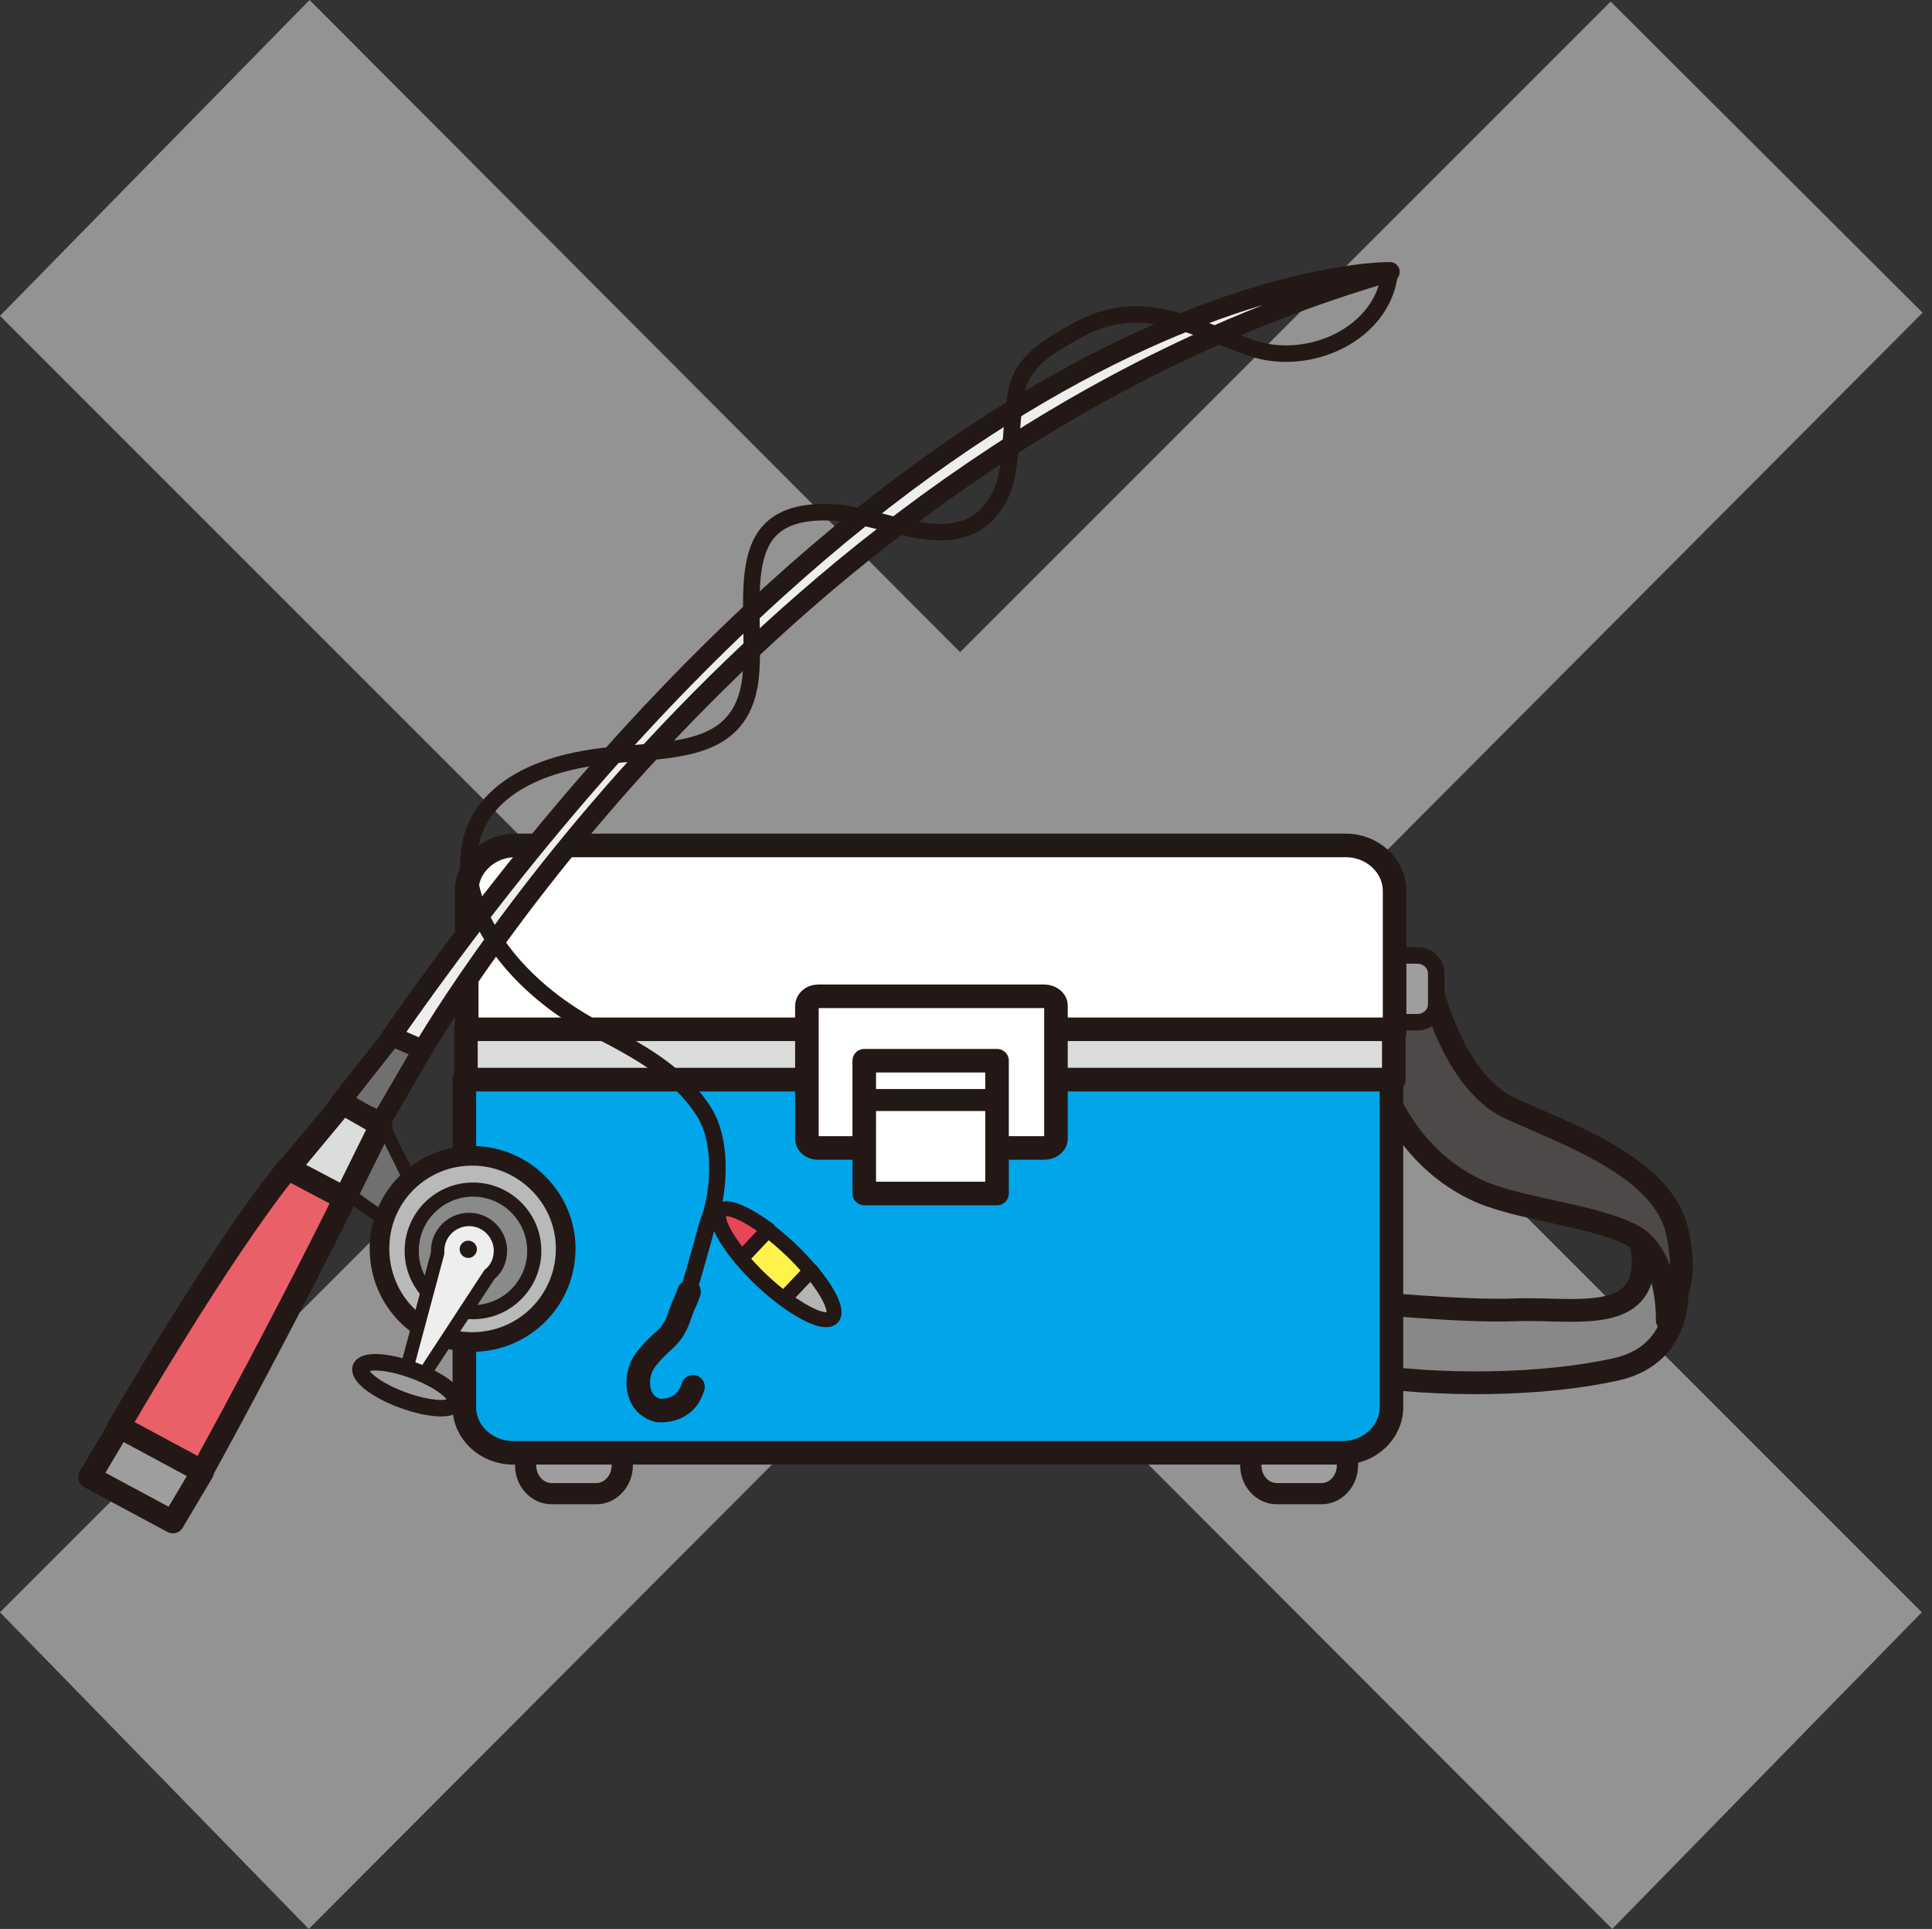 <?xml version="1.0" encoding="UTF-8"?>
<svg id="_レイヤー_1" data-name="レイヤー 1" xmlns="http://www.w3.org/2000/svg" viewBox="0 0 24.59 24.55">
  <rect x="0" y="0" width="24.59" height="24.55" fill="#333333" stroke="none"/>
  <defs>
    <style>
      .cls-1 {
        fill: #eeeeef;
      }

      .cls-2 {
        fill: #231815;
      }

      .cls-3 {
        stroke-width: .25px;
      }

      .cls-3, .cls-4, .cls-5, .cls-6, .cls-7, .cls-8, .cls-9, .cls-10, .cls-11, .cls-12, .cls-13, .cls-14 {
        fill: none;
        stroke: #231815;
        stroke-linecap: round;
        stroke-linejoin: round;
      }

      .cls-4 {
        stroke-width: .18px;
      }

      .cls-15 {
        fill: #fff24a;
      }

      .cls-16 {
        fill: #00a6e9;
      }

      .cls-17 {
        fill: #ea6068;
      }

      .cls-5 {
        stroke-width: .17px;
      }

      .cls-6 {
        stroke-width: .19px;
      }

      .cls-18 {
        fill: #b8b9b9;
      }

      .cls-19 {
        fill: #fff;
      }

      .cls-7 {
        stroke-width: .28px;
      }

      .cls-8 {
        stroke-width: .29px;
      }

      .cls-9 {
        stroke-width: .21px;
      }

      .cls-20 {
        fill: #b4b4b5;
      }

      .cls-21 {
        fill: #939393;
      }

      .cls-22 {
        fill: #898a8a;
      }

      .cls-23 {
        fill: #dbdcdc;
      }

      .cls-10 {
        stroke-width: .25px;
      }

      .cls-24 {
        fill: #e74657;
      }

      .cls-25 {
        fill: #888;
      }

      .cls-11 {
        stroke-width: .27px;
      }

      .cls-12 {
        stroke-width: .21px;
      }

      .cls-26 {
        fill: #9e9e9f;
      }

      .cls-27 {
        fill: #4c4948;
      }

      .cls-13 {
        stroke-width: .29px;
      }

      .cls-14 {
        stroke-width: .3px;
      }

      .cls-28 {
        fill: #717071;
      }
    </style>
  </defs>
  <polygon class="cls-21" points="3.93 24.55 0 20.52 8.25 12.27 0 4.02 3.94 0 12.22 8.3 20.5 .02 24.47 3.98 16.21 12.27 24.46 20.52 20.52 24.55 12.22 16.24 3.93 24.55"/>
  <g>
    <path class="cls-25" d="M21.34,16.32s.13.91-.78,1.11c-.91.2-2.22.23-3.33.05l.1-.91s1.31.13,1.97.1c.86-.03,1.99.28,1.49-1.24,0,0,.53.1.56.88"/>
    <path class="cls-8" d="M21.34,16.32s.13.91-.78,1.11c-.91.2-2.22.23-3.33.05l.1-.91s1.31.13,1.97.1c.86-.03,1.99.28,1.49-1.24,0,0,.53.1.56.88Z"/>
    <path class="cls-27" d="M18.23,12.61s.28,1.16.98,1.49c.71.33,1.97.75,2.14,1.59.1.48.05.68-.13,1.11,0,0,.03-.83-.45-1.08-.48-.25-1.41-.33-1.92-.55-.58-.25-1.31-.88-1.51-2.32l.88-.23Z"/>
    <path class="cls-8" d="M18.23,12.61s.28,1.16.98,1.49c.71.33,1.97.75,2.14,1.59.1.48.05.68-.13,1.11,0,0,.03-.83-.45-1.08-.48-.25-1.41-.33-1.92-.55-.58-.25-1.31-.88-1.51-2.32l.88-.23Z"/>
    <path class="cls-26" d="M18.04,12.16c.13,0,.24.1.24.23v.39c0,.13-.11.23-.24.23h-.79c-.14,0-.24-.1-.24-.23v-.39c0-.13.11-.23.24-.23h.79Z"/>
    <path class="cls-12" d="M18.04,12.16c.13,0,.24.1.24.23v.39c0,.13-.11.23-.24.23h-.79c-.14,0-.24-.1-.24-.23v-.39c0-.13.11-.23.24-.23h.79Z"/>
    <path class="cls-26" d="M7.92,18.65c0,.2-.15.36-.33.36h-.57c-.18,0-.33-.16-.33-.36v-1.15c0-.2.15-.36.33-.36h.57c.18,0,.33.16.33.36v1.15Z"/>
    <path class="cls-11" d="M7.92,18.65c0,.2-.15.36-.33.36h-.57c-.18,0-.33-.16-.33-.36v-1.15c0-.2.15-.36.33-.36h.57c.18,0,.33.16.33.36v1.15Z"/>
    <path class="cls-26" d="M17.15,18.65c0,.2-.15.36-.33.36h-.57c-.18,0-.33-.16-.33-.36v-1.15c0-.2.15-.36.33-.36h.57c.18,0,.33.16.33.36v1.15Z"/>
    <path class="cls-11" d="M17.15,18.65c0,.2-.15.36-.33.36h-.57c-.18,0-.33-.16-.33-.36v-1.15c0-.2.15-.36.33-.36h.57c.18,0,.33.16.33.36v1.15Z"/>
    <path class="cls-16" d="M5.91,17.91c0,.32.28.58.62.58h10.56c.34,0,.62-.26.62-.58v-4.17H5.91v4.17Z"/>
    <path class="cls-14" d="M5.91,17.91c0,.32.28.58.62.58h10.56c.34,0,.62-.26.62-.58v-4.17H5.91v4.17Z"/>
    <path class="cls-19" d="M17.75,11.34c0-.32-.28-.58-.62-.58H6.56c-.34,0-.62.26-.62.58v1.8h11.81v-1.8Z"/>
    <path class="cls-14" d="M17.75,11.34c0-.32-.28-.58-.62-.58H6.56c-.34,0-.62.26-.62.58v1.8h11.81v-1.8Z"/>
    <rect class="cls-23" x="5.93" y="13.1" width="11.81" height=".64"/>
    <rect class="cls-14" x="5.93" y="13.1" width="11.81" height=".64"/>
    <path class="cls-19" d="M13.44,14.49c0,.07-.07.12-.15.12h-2.88c-.08,0-.14-.05-.14-.12v-1.69c0-.06.06-.12.14-.12h2.88c.08,0,.15.05.15.12v1.69Z"/>
    <path class="cls-14" d="M13.44,14.49c0,.07-.07.12-.15.12h-2.88c-.08,0-.14-.05-.14-.12v-1.69c0-.06.06-.12.14-.12h2.88c.08,0,.15.05.15.12v1.69Z"/>
    <rect class="cls-19" x="11" y="13.5" width="1.69" height="1.69"/>
    <rect class="cls-14" x="11" y="13.5" width="1.69" height="1.69"/>
    <line class="cls-7" x1="11.09" y1="14" x2="12.65" y2="14"/>
    <path class="cls-28" d="M5.29,15.16s-.33-.66-.44-.89c0,0-.37.92-.37.95s.61.43.61.43l.2-.48Z"/>
    <path class="cls-5" d="M5.29,15.16s-.33-.66-.44-.89c0,0-.37.92-.37.95s.61.43.61.43l.2-.48Z"/>
    <path class="cls-18" d="M7.2,15.89c0,.66-.53,1.19-1.19,1.19s-1.18-.53-1.18-1.19.53-1.18,1.18-1.18,1.19.53,1.19,1.18"/>
    <path class="cls-10" d="M7.2,15.89c0,.66-.53,1.19-1.19,1.19s-1.18-.53-1.18-1.19.53-1.18,1.18-1.18,1.19.53,1.19,1.18Z"/>
    <path class="cls-22" d="M6.8,15.92c0,.43-.35.78-.78.78s-.78-.35-.78-.78.35-.78.78-.78.78.35.78.78"/>
    <path class="cls-4" d="M6.8,15.92c0,.43-.35.78-.78.78s-.78-.35-.78-.78.35-.78.78-.78.78.35.78.78Z"/>
    <path class="cls-1" d="M6.37,15.92c0-.22-.18-.4-.4-.4s-.4.18-.4.4c0,.01,0,.02,0,.03l-.41,1.53.18.1.89-1.36c.09-.07.14-.18.14-.31"/>
    <path class="cls-5" d="M6.37,15.92c0-.22-.18-.4-.4-.4s-.4.18-.4.4c0,.01,0,.02,0,.03l-.41,1.53.18.1.89-1.36c.09-.07.14-.18.14-.31Z"/>
    <path class="cls-26" d="M5.8,17.85c-.04.11-.34.09-.67-.03-.33-.12-.57-.3-.54-.41.04-.11.34-.09.67.03.33.12.57.3.54.41"/>
    <path class="cls-9" d="M5.8,17.85c-.04.11-.34.09-.67-.03-.33-.12-.57-.3-.54-.41.04-.11.34-.09.67.03.33.12.57.3.54.41Z"/>
    <path class="cls-2" d="M6.07,15.9c0,.06-.05.11-.11.11s-.11-.05-.11-.11.05-.11.11-.11.11.05.11.11"/>
    <path class="cls-1" d="M5.34,13.43s4.34-7.65,12.35-9.97c0,0-5.85-.1-12.71,9.73l.35.24Z"/>
    <path class="cls-3" d="M5.34,13.43s4.34-7.65,12.35-9.97c0,0-5.85-.1-12.71,9.73l.35.24Z"/>
    <polygon class="cls-28" points="4.99 13.19 5.38 13.36 4.85 14.27 4.32 14.04 4.99 13.19"/>
    <polygon class="cls-10" points="4.99 13.19 5.38 13.36 4.85 14.27 4.32 14.04 4.99 13.19"/>
    <polygon class="cls-23" points="3.67 14.87 4.36 14.04 4.85 14.32 4.39 15.25 3.67 14.87"/>
    <polygon class="cls-13" points="3.67 14.87 4.36 14.04 4.85 14.32 4.39 15.25 3.67 14.87"/>
    <path class="cls-17" d="M4.39,15.25s-.76,1.55-1.82,3.48l-1.06-.57s1.29-2.23,2.15-3.29l.72.38Z"/>
    <path class="cls-13" d="M4.39,15.25s-.76,1.55-1.82,3.48l-1.06-.57s1.29-2.23,2.15-3.29l.72.38Z"/>
    <polygon class="cls-26" points="2.58 18.73 2.2 19.37 1.14 18.8 1.52 18.16 2.58 18.73"/>
    <polygon class="cls-13" points="2.58 18.73 2.2 19.37 1.14 18.8 1.52 18.16 2.58 18.73"/>
    <path class="cls-14" d="M8.77,16.44c-.02.06-.04.11-.05.13-.08.15-.08.33-.28.5-.2.18-.28.3-.3.4-.03.1-.05.4.23.48,0,0,.35.05.45-.3"/>
    <path class="cls-9" d="M17.69,3.46c-.08.79-1.03,1.22-1.76.97-.74-.25-1.39-.69-2.23-.22-.35.2-.7.38-.77.81-.09.5-.03,1.02-.24,1.36-.48.78-1.43.16-2.13.14-1.27-.04-.94,1.04-1,2.03-.07,1.02-.91.98-1.76,1.06-2.72.25-2.12,2.52-.15,3.52.65.33,1.05.61,1.31,1.02.26.41.18,1.11.05,1.41,0,0-.16.59-.25.88"/>
    <path class="cls-15" d="M10.06,15.9c.39.37.63.77.53.87s-.51-.11-.9-.48c-.39-.37-.63-.77-.53-.87.1-.11.51.11.9.48"/>
    <path class="cls-6" d="M10.06,15.9c.39.37.63.77.53.87s-.51-.11-.9-.48c-.39-.37-.63-.77-.53-.87.1-.11.51.11.9.48Z"/>
    <path class="cls-20" d="M10.59,16.77c.08-.08-.04-.32-.27-.6l-.34.36c.29.21.53.32.61.24"/>
    <path class="cls-6" d="M10.59,16.77c.08-.08-.04-.32-.27-.6l-.34.36c.29.21.53.32.61.24Z"/>
    <path class="cls-24" d="M9.17,15.41c-.08.08.04.32.27.6l.34-.36c-.29-.21-.53-.32-.61-.24"/>
    <path class="cls-6" d="M9.17,15.41c-.08.08.04.32.27.6l.34-.36c-.29-.21-.53-.32-.61-.24Z"/>
  </g>
</svg>
